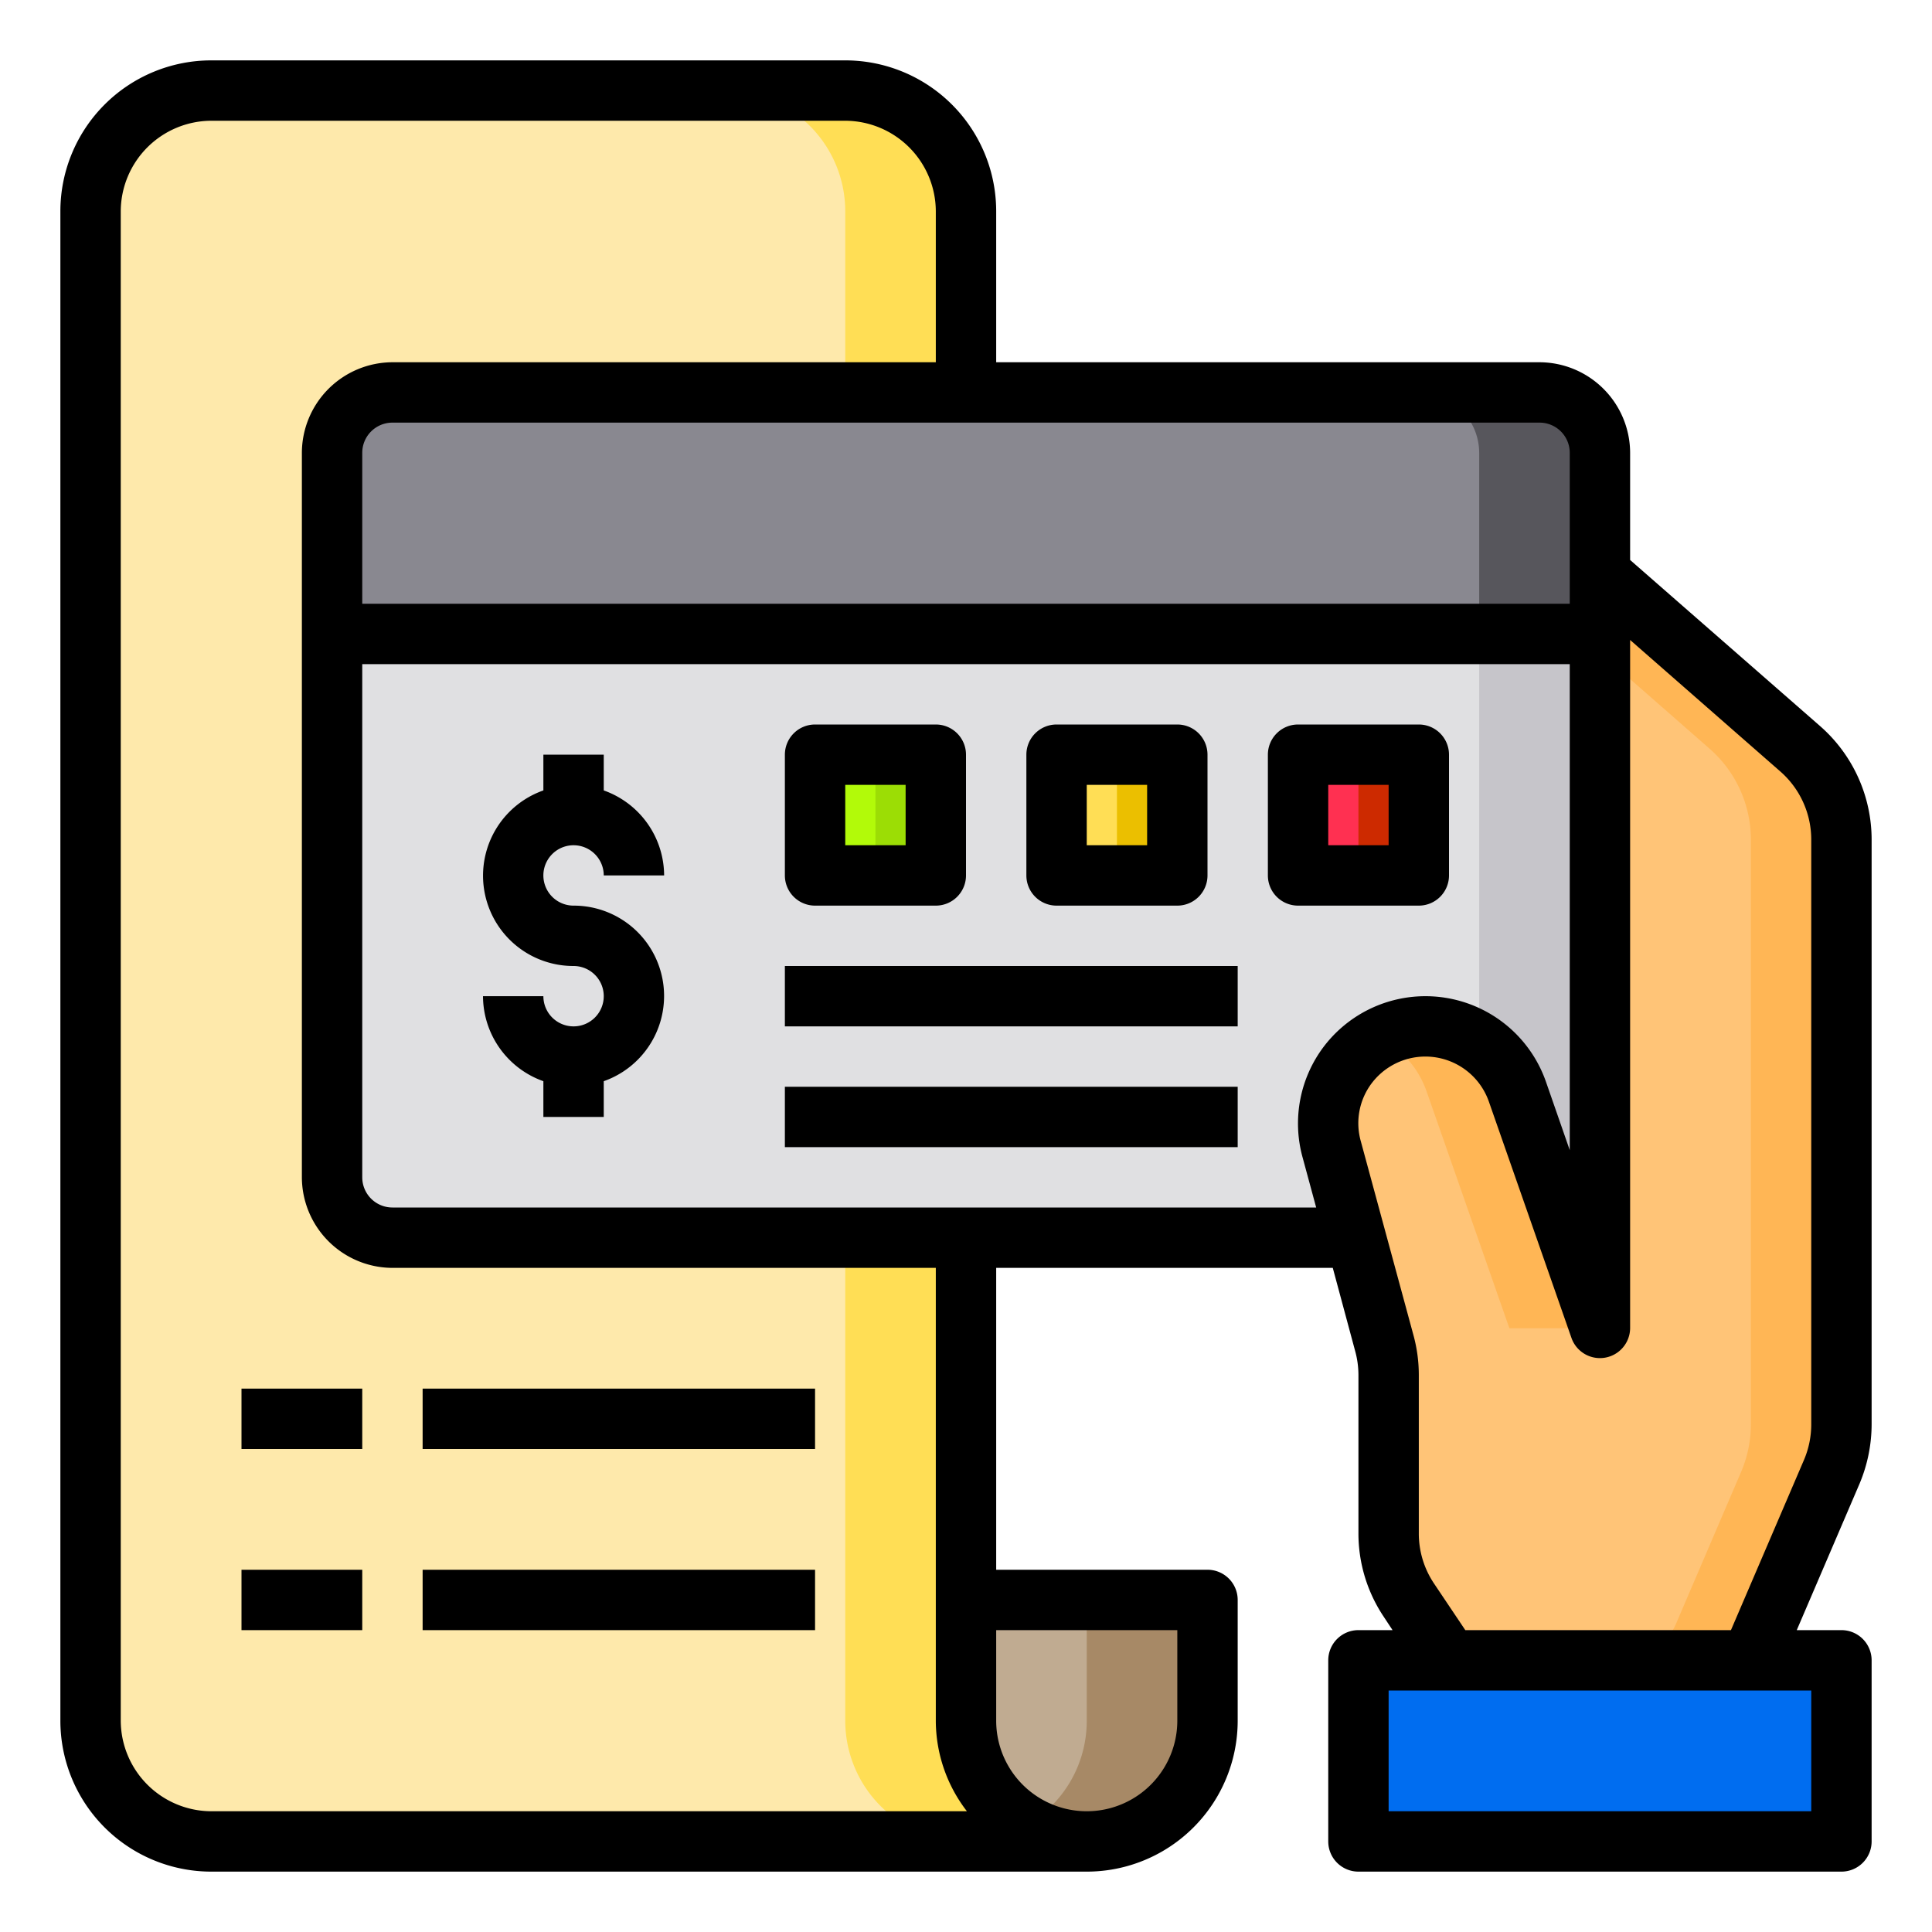 <svg xmlns="http://www.w3.org/2000/svg" width="512" height="512" viewBox="0 0 64 64"><path d="M45 55h16v6H45z" style="fill:#006df0"/><path d="M36 61H7a4 4 0 0 1-4-4V7a4 4 0 0 1 4-4h21a4 4 0 0 1 4 4v50a4 4 0 0 0 4 4" style="fill:#fee9ab"/><path d="M36 61h-4a4 4 0 0 1-4-4V7a4 4 0 0 0-4-4h4a4 4 0 0 1 4 4v50a4 4 0 0 0 4 4" style="fill:#ffde55"/><path d="M53 15v6H11v-6a2.006 2.006 0 0 1 2-2h38a2.006 2.006 0 0 1 2 2" style="fill:#898890"/><path d="M11 21v18a2 2 0 0 0 2 2h38a2 2 0 0 0 2-2V21Z" style="fill:#e0e0e2"/><path d="M53 15v6h-4v-6a2.006 2.006 0 0 0-2-2h4a2.006 2.006 0 0 1 2 2" style="fill:#57565c"/><path d="M53 21v18a2.006 2.006 0 0 1-2 2h-4a2.006 2.006 0 0 0 2-2V21Z" style="fill:#c6c5ca"/><path d="M43 25h4v4h-4z" style="fill:#ff3051"/><path d="M35 25h4v4h-4z" style="fill:#ffde55"/><path d="M27 25h4v4h-4z" style="fill:#b2fa09"/><path d="M45 25h2v4h-2z" style="fill:#cd2a00"/><path d="M37 25h2v4h-2z" style="fill:#ebbf00"/><path d="M29 25h2v4h-2z" style="fill:#9cdd05"/><path d="M32 53v4a4 4 0 0 0 8 0v-4Z" style="fill:#c0ab91"/><path d="M40 53v4a3.994 3.994 0 0 1-6 3.46A3.98 3.98 0 0 0 36 57v-4Z" style="fill:#a78966"/><path d="M53 44V19l6.634 5.805A4 4 0 0 1 61 27.815v19.364a4 4 0 0 1-.323 1.576l-2.158 5.033A2 2 0 0 1 56.681 55H49.07a2 2 0 0 1-1.664-.891l-.734-1.1a4 4 0 0 1-.672-2.22V45l-.82-3-1.07-3.929A3.224 3.224 0 0 1 47.22 34a3.22 3.22 0 0 1 3.044 2.162Z" style="fill:#ffc477"/><path d="M50.26 36.16a3.1 3.1 0 0 0-.614-1.039l-.1-.115a3.3 3.3 0 0 0-.464-.406.4.4 0 0 0-.08-.05A3.2 3.2 0 0 0 47.22 34a3.2 3.2 0 0 0-1.52.38 1.5 1.5 0 0 1 .3.17.4.4 0 0 1 .08.05 3.17 3.17 0 0 1 1.18 1.56L50 44h3ZM61 27.82v19.36a4 4 0 0 1-.32 1.57l-2.16 5.04A2.01 2.01 0 0 1 56.68 55h-3a2.01 2.01 0 0 0 1.84-1.21l2.16-5.04a4 4 0 0 0 .32-1.57V27.82a4 4 0 0 0-1.37-3.02L53 21.62V19l6.63 5.8A4 4 0 0 1 61 27.82" style="fill:#ffb655"/><path d="M27 30h4a1 1 0 0 0 1-1v-4a1 1 0 0 0-1-1h-4a1 1 0 0 0-1 1v4a1 1 0 0 0 1 1m1-4h2v2h-2Zm7 4h4a1 1 0 0 0 1-1v-4a1 1 0 0 0-1-1h-4a1 1 0 0 0-1 1v4a1 1 0 0 0 1 1m1-4h2v2h-2Zm12 3v-4a1 1 0 0 0-1-1h-4a1 1 0 0 0-1 1v4a1 1 0 0 0 1 1h4a1 1 0 0 0 1-1m-2-1h-2v-2h2Z"/><path d="M62 47.18V27.82a5 5 0 0 0-1.71-3.77L54 18.55V15a3.01 3.01 0 0 0-3-3H33V7a5 5 0 0 0-5-5H7a5 5 0 0 0-5 5v50a5 5 0 0 0 5 5h29a5 5 0 0 0 5-5v-4a1 1 0 0 0-1-1h-7V42h11.15l.74 2.75a3 3 0 0 1 .11.79v5.25a4.96 4.96 0 0 0 .84 2.77l.29.44H45a1 1 0 0 0-1 1v6a1 1 0 0 0 1 1h16a1 1 0 0 0 1-1v-6a1 1 0 0 0-1-1h-1.48l2.08-4.85a5.1 5.1 0 0 0 .4-1.97M51 14a1 1 0 0 1 1 1v5H12v-5a1 1 0 0 1 1-1ZM7 60a3.01 3.01 0 0 1-3-3V7a3.01 3.01 0 0 1 3-3h21a3.01 3.01 0 0 1 3 3v5H13a3.01 3.01 0 0 0-3 3v24a3.01 3.01 0 0 0 3 3h18v15a4.92 4.92 0 0 0 1.03 3Zm32-6v3a3 3 0 0 1-6 0v-3Zm4.86-19.34a4.22 4.22 0 0 0-.71 3.68L43.6 40H13a1 1 0 0 1-1-1V22h40v16.1l-.79-2.27a4.229 4.229 0 0 0-7.35-1.17M60 56v4H46v-4Zm0-8.82a3 3 0 0 1-.24 1.18L57.34 54h-8.8l-1.04-1.55a2.97 2.97 0 0 1-.5-1.66v-5.25a5 5 0 0 0-.18-1.32l-1.74-6.41a2.2 2.2 0 0 1 .37-1.94 2.229 2.229 0 0 1 3.87.62l2.74 7.84A1 1 0 0 0 54 44V21.2l4.98 4.36A3 3 0 0 1 60 27.82Z"/><path d="M19 28a1 1 0 0 1 1 1h2a3 3 0 0 0-2-2.816V25h-2v1.184A2.993 2.993 0 0 0 19 32a1 1 0 1 1-1 1h-2a3 3 0 0 0 2 2.816V37h2v-1.184A2.993 2.993 0 0 0 19 30a1 1 0 0 1 0-2m7 4h15v2H26zm0 4h15v2H26zM8 46h4v2H8zm6 0h13v2H14zm-6 6h4v2H8zm6 0h13v2H14z"/></svg>
